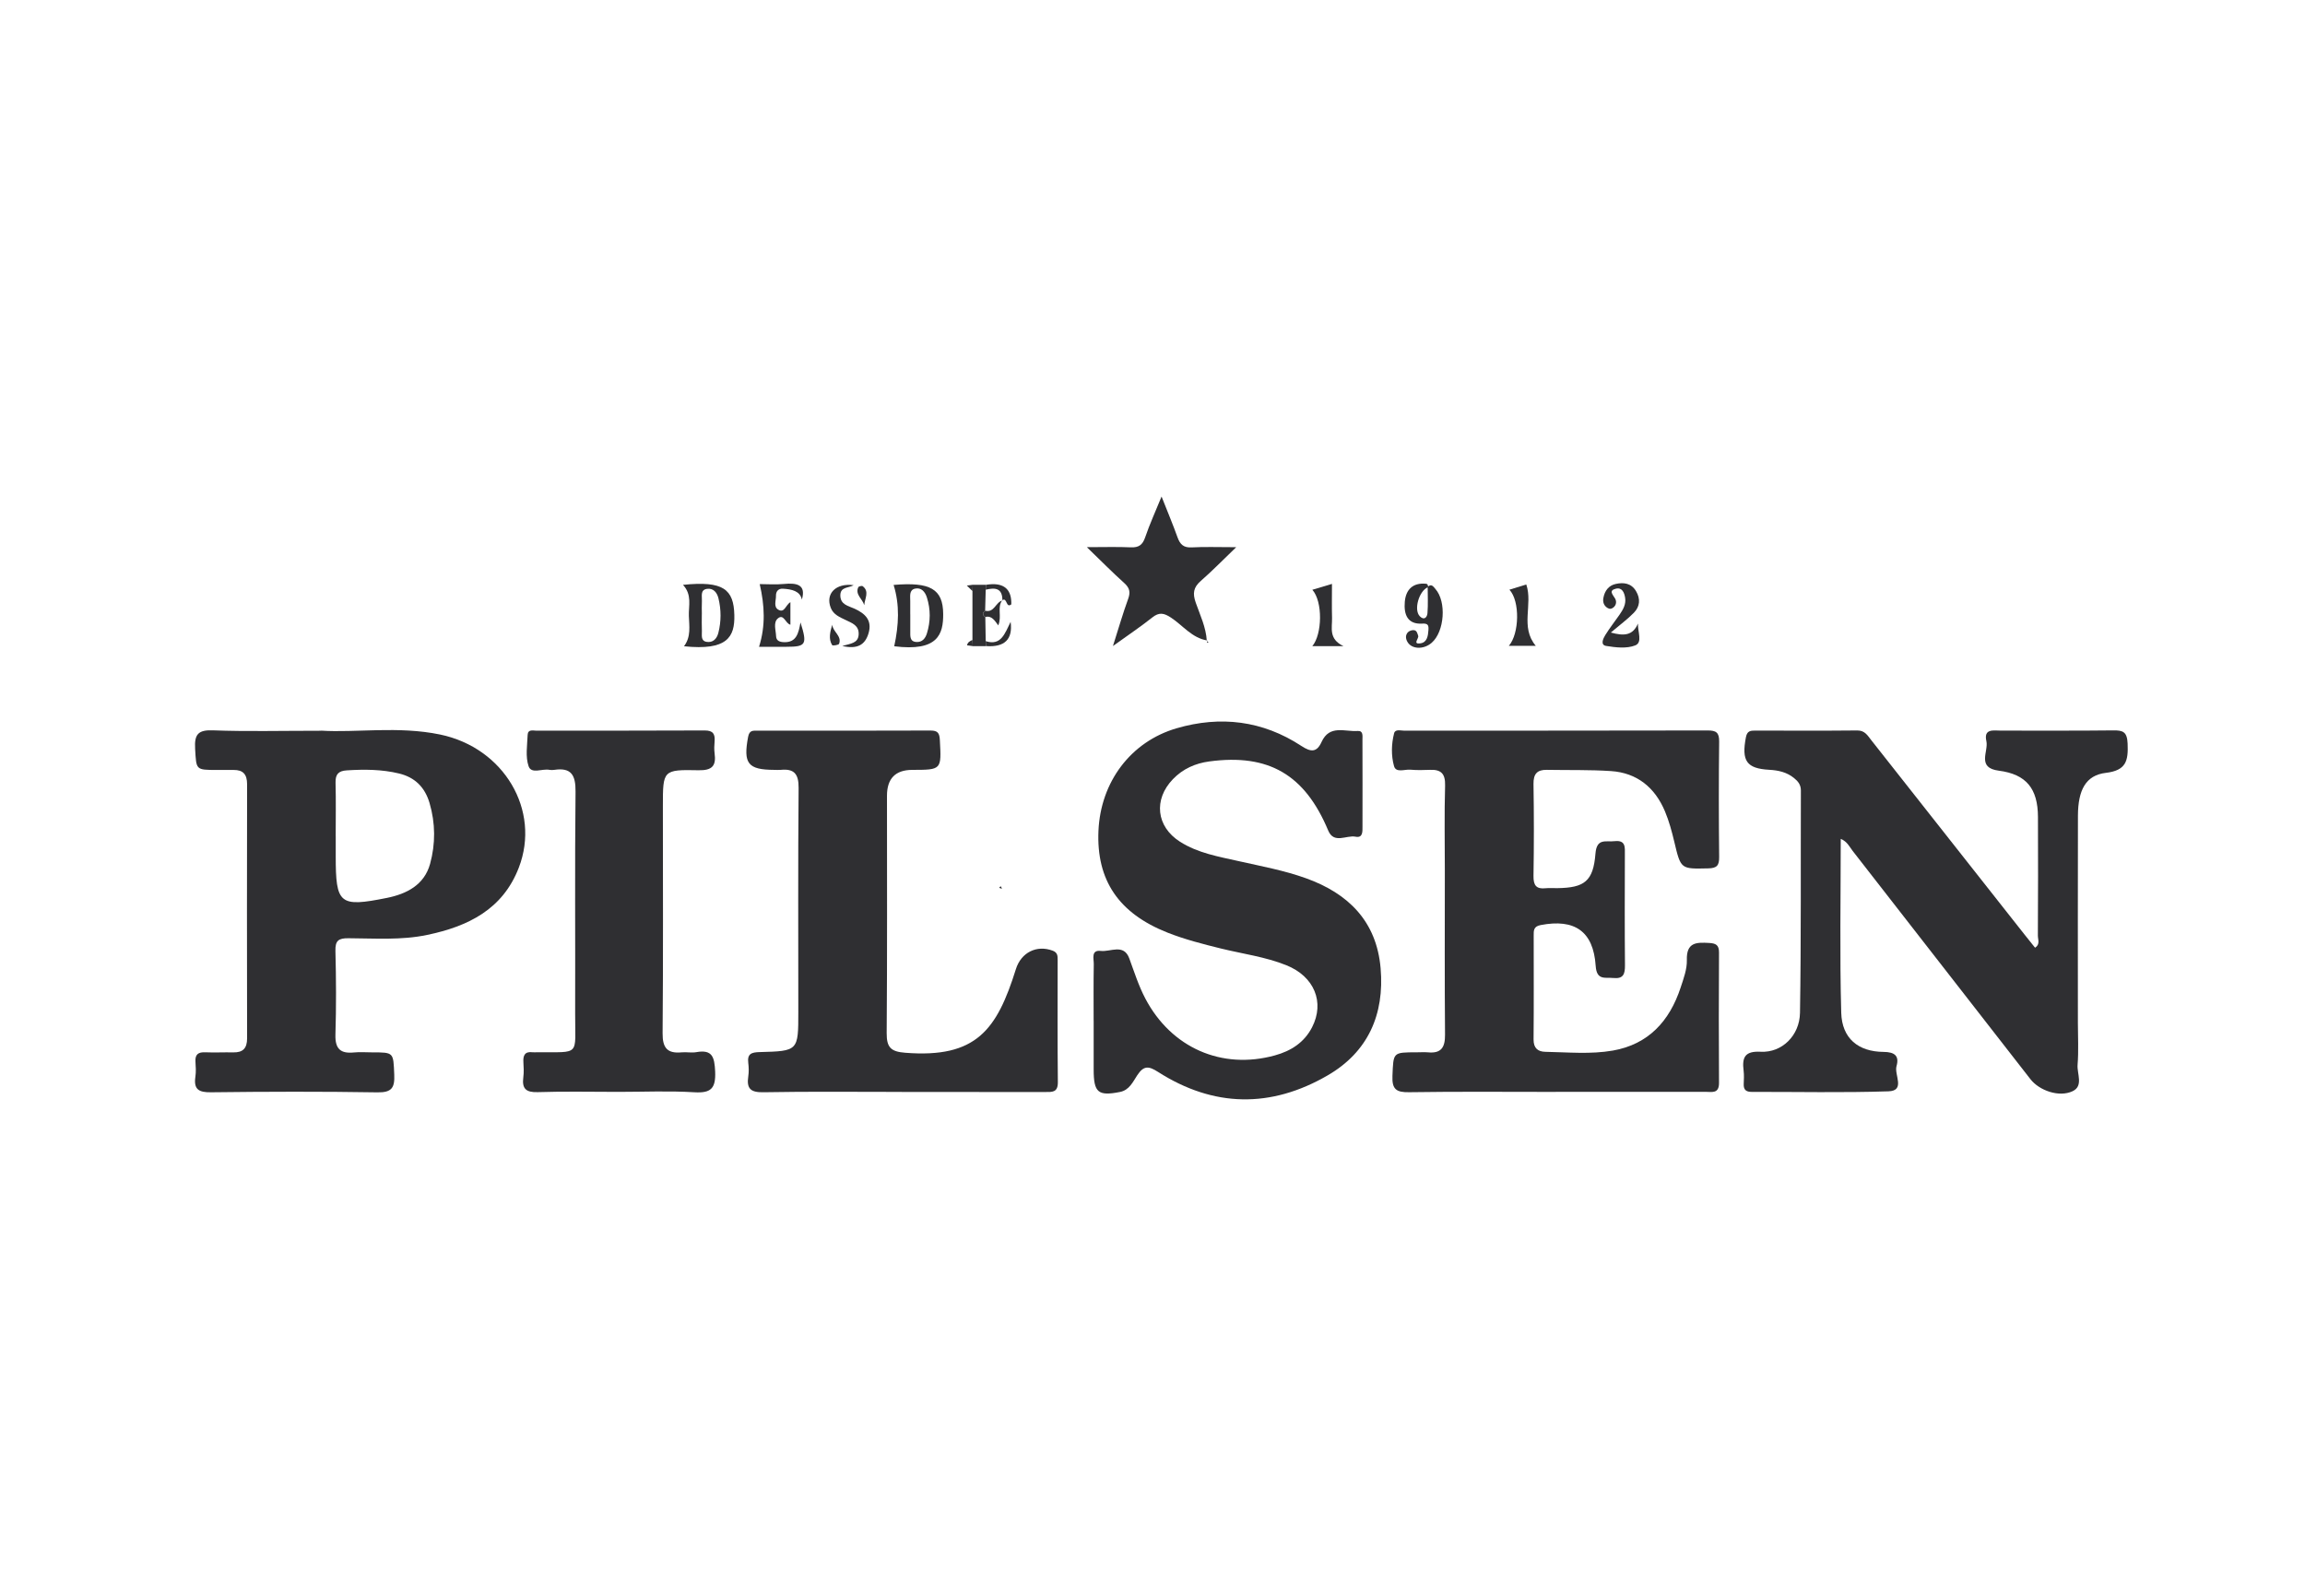 <svg width="130" height="90" viewBox="0 0 130 90" fill="none" xmlns="http://www.w3.org/2000/svg">
<g clip-path="url(#clip0_7850_23256)">
<path d="M87.742 61.582C84.985 61.582 82.226 61.557 79.47 61.599C78.756 61.61 78.499 61.442 78.533 60.674C78.59 59.351 78.542 59.349 79.891 59.349C80.108 59.349 80.326 59.332 80.542 59.351C81.281 59.421 81.506 59.073 81.498 58.35C81.472 55.27 81.487 52.192 81.487 49.111C81.487 47.509 81.455 45.904 81.502 44.304C81.52 43.63 81.271 43.394 80.653 43.418C80.283 43.434 79.907 43.441 79.539 43.409C79.221 43.382 78.732 43.602 78.622 43.208C78.456 42.616 78.471 41.962 78.627 41.352C78.691 41.106 79.007 41.21 79.212 41.21C84.912 41.205 90.614 41.21 96.315 41.197C96.784 41.197 96.964 41.307 96.959 41.822C96.933 43.99 96.936 46.158 96.959 48.326C96.964 48.805 96.84 48.966 96.341 48.975C94.787 49.009 94.799 49.032 94.427 47.467C94.289 46.89 94.132 46.307 93.904 45.763C93.336 44.41 92.326 43.587 90.862 43.488C89.658 43.407 88.447 43.441 87.24 43.418C86.698 43.409 86.479 43.642 86.488 44.215C86.516 45.942 86.516 47.672 86.488 49.399C86.479 49.934 86.646 50.152 87.171 50.095C87.385 50.073 87.604 50.093 87.822 50.09C89.361 50.071 89.859 49.704 89.982 48.147C90.052 47.248 90.572 47.498 91.053 47.441C91.699 47.367 91.643 47.787 91.641 48.211C91.636 50.285 91.628 52.358 91.647 54.434C91.651 54.928 91.563 55.215 90.992 55.158C90.525 55.111 90.051 55.308 89.995 54.474C89.865 52.519 88.81 51.804 86.888 52.173C86.479 52.252 86.499 52.493 86.499 52.776C86.499 54.725 86.51 56.674 86.492 58.621C86.488 59.12 86.739 59.313 87.159 59.321C88.428 59.344 89.707 59.47 90.962 59.251C92.964 58.901 94.164 57.592 94.787 55.694C94.953 55.191 95.152 54.657 95.137 54.142C95.109 53.132 95.686 53.142 96.391 53.181C96.769 53.202 96.953 53.293 96.951 53.717C96.938 56.167 96.934 58.619 96.951 61.069C96.957 61.697 96.551 61.578 96.198 61.578C93.379 61.582 90.559 61.578 87.74 61.578L87.742 61.582Z" fill="#2F2F32"/>
<path d="M103.816 47.316C103.816 50.611 103.754 53.866 103.844 57.116C103.883 58.56 104.802 59.317 106.234 59.326C106.869 59.33 107.125 59.559 106.962 60.128C106.822 60.613 107.479 61.517 106.506 61.549C103.937 61.634 101.364 61.576 98.791 61.581C98.48 61.581 98.333 61.464 98.344 61.144C98.352 60.893 98.37 60.637 98.339 60.391C98.242 59.635 98.404 59.269 99.304 59.317C100.491 59.379 101.498 58.414 101.518 57.12C101.585 52.941 101.553 48.761 101.568 44.581C101.568 44.256 101.408 44.063 101.181 43.88C100.774 43.55 100.301 43.444 99.795 43.416C98.502 43.346 98.21 42.915 98.469 41.575C98.538 41.225 98.722 41.202 98.986 41.204C100.908 41.206 102.828 41.217 104.75 41.197C105.178 41.193 105.332 41.484 105.54 41.747C108.422 45.403 111.306 49.06 114.188 52.715C114.381 52.959 114.577 53.202 114.776 53.45C115.075 53.26 114.932 52.984 114.934 52.763C114.947 50.532 114.949 48.299 114.939 46.069C114.932 44.477 114.283 43.666 112.729 43.465C111.466 43.302 112.16 42.379 112.03 41.798C111.868 41.07 112.45 41.206 112.859 41.206C114.967 41.202 117.073 41.219 119.181 41.193C119.737 41.185 119.966 41.272 119.996 41.936C120.037 42.907 119.918 43.452 118.768 43.588C117.635 43.722 117.2 44.555 117.194 46.002C117.183 49.9 117.191 53.798 117.191 57.693C117.191 58.478 117.237 59.269 117.174 60.049C117.133 60.556 117.52 61.252 116.887 61.545C116.126 61.899 115.014 61.506 114.513 60.862C111.174 56.573 107.836 52.28 104.491 47.993C104.311 47.76 104.184 47.463 103.819 47.312L103.816 47.316Z" fill="#2F2F32"/>
<path d="M18.109 41.207C20.062 41.334 22.462 40.936 24.821 41.426C28.427 42.176 30.505 45.699 29.262 48.93C28.352 51.299 26.388 52.247 24.099 52.727C22.626 53.036 21.136 52.922 19.653 52.915C19.093 52.911 18.901 53.044 18.918 53.641C18.959 55.212 18.966 56.784 18.918 58.355C18.894 59.164 19.216 59.431 19.96 59.357C20.297 59.323 20.641 59.352 20.981 59.352C22.224 59.352 22.179 59.353 22.235 60.595C22.269 61.348 22.098 61.62 21.286 61.607C18.159 61.556 15.028 61.565 11.9 61.603C11.218 61.611 10.914 61.452 11.02 60.725C11.061 60.449 11.043 60.16 11.024 59.878C10.996 59.459 11.19 59.331 11.577 59.348C12.103 59.37 12.63 59.342 13.156 59.353C13.701 59.365 13.936 59.123 13.936 58.561C13.926 53.785 13.926 49.008 13.936 44.232C13.936 43.672 13.711 43.417 13.169 43.424C12.86 43.428 12.55 43.424 12.239 43.424C11.022 43.424 11.076 43.421 11.005 42.236C10.957 41.419 11.169 41.158 12.012 41.19C13.899 41.262 15.791 41.213 18.105 41.213L18.109 41.207ZM18.935 47.15C18.935 47.526 18.935 47.903 18.935 48.279C18.935 50.992 19.141 51.18 21.828 50.639C22.924 50.417 23.926 49.918 24.256 48.722C24.566 47.596 24.561 46.429 24.226 45.288C23.967 44.408 23.409 43.843 22.511 43.625C21.536 43.388 20.555 43.385 19.564 43.447C19.098 43.475 18.912 43.659 18.925 44.141C18.951 45.144 18.933 46.147 18.933 47.152L18.935 47.15Z" fill="#2F2F32"/>
<path d="M61.68 57.579C61.68 56.51 61.669 55.441 61.688 54.373C61.693 54.073 61.52 53.564 62.086 53.63C62.633 53.694 63.379 53.204 63.691 54.054C63.972 54.818 64.216 55.596 64.596 56.317C66.06 59.098 68.91 60.349 71.905 59.522C72.806 59.274 73.557 58.799 74 57.936C74.722 56.529 74.129 55.072 72.549 54.438C71.366 53.963 70.097 53.798 68.865 53.496C67.844 53.244 66.826 52.985 65.844 52.597C63.096 51.509 61.831 49.647 61.952 46.858C62.073 44.102 63.771 41.829 66.359 41.074C68.835 40.352 71.213 40.639 73.394 42.069C73.935 42.425 74.263 42.444 74.536 41.844C74.986 40.855 75.853 41.279 76.571 41.226C76.895 41.203 76.841 41.506 76.841 41.712C76.847 43.347 76.845 44.98 76.843 46.614C76.843 46.898 76.869 47.271 76.454 47.189C75.935 47.085 75.234 47.617 74.908 46.837C73.595 43.695 71.555 42.493 68.201 42.944C67.416 43.05 66.715 43.358 66.149 43.946C65.049 45.091 65.208 46.614 66.547 47.469C67.563 48.118 68.737 48.313 69.881 48.571C71.148 48.856 72.43 49.091 73.656 49.532C76.035 50.385 77.639 51.953 77.866 54.614C78.088 57.215 77.157 59.327 74.882 60.648C71.676 62.509 68.449 62.46 65.31 60.453C64.778 60.112 64.503 60.095 64.142 60.64C63.898 61.009 63.695 61.48 63.17 61.584C61.93 61.83 61.682 61.622 61.682 60.316C61.682 59.404 61.682 58.494 61.682 57.582L61.68 57.579Z" fill="#2F2F32"/>
<path d="M50.858 61.582C48.256 61.582 45.651 61.554 43.05 61.601C42.332 61.614 42.099 61.397 42.202 60.706C42.239 60.46 42.233 60.201 42.202 59.953C42.135 59.427 42.386 59.348 42.844 59.336C45.024 59.28 45.024 59.266 45.024 57.072C45.024 52.86 45.004 48.648 45.041 44.437C45.048 43.636 44.779 43.345 44.032 43.419C43.91 43.43 43.785 43.419 43.66 43.419C42.174 43.413 41.91 43.057 42.194 41.553C42.267 41.173 42.475 41.209 42.719 41.209C45.973 41.209 49.227 41.214 52.481 41.201C52.892 41.201 52.987 41.345 53.007 41.744C53.097 43.417 53.113 43.417 51.45 43.42C50.501 43.423 50.026 43.908 50.025 44.876C50.025 49.339 50.042 53.802 50.008 58.266C50.003 59.081 50.25 59.312 51.056 59.374C55.063 59.69 56.224 58.08 57.296 54.656C57.59 53.717 58.473 53.272 59.383 53.622C59.657 53.728 59.651 53.931 59.651 54.15C59.651 56.445 59.638 58.74 59.662 61.034C59.668 61.628 59.331 61.588 58.942 61.588C56.246 61.584 53.551 61.586 50.853 61.586L50.858 61.582Z" fill="#2F2F32"/>
<path d="M34.879 61.58C33.361 61.58 31.842 61.545 30.326 61.595C29.664 61.615 29.429 61.402 29.515 60.751C29.552 60.473 29.535 60.185 29.519 59.903C29.494 59.523 29.604 59.292 30.03 59.345C30.122 59.356 30.216 59.345 30.309 59.345C32.761 59.33 32.43 59.584 32.438 57.184C32.451 53.007 32.415 48.827 32.46 44.65C32.469 43.715 32.222 43.278 31.267 43.418C31.176 43.431 31.08 43.435 30.99 43.418C30.587 43.335 29.971 43.673 29.813 43.215C29.628 42.682 29.735 42.039 29.759 41.444C29.772 41.111 30.075 41.21 30.268 41.21C33.428 41.204 36.588 41.214 39.747 41.197C40.222 41.195 40.337 41.403 40.302 41.821C40.283 42.039 40.274 42.264 40.302 42.479C40.404 43.204 40.155 43.456 39.394 43.441C37.386 43.399 37.386 43.439 37.386 45.456C37.386 49.728 37.407 54.002 37.37 58.274C37.362 59.116 37.651 59.425 38.441 59.351C38.719 59.324 39.005 59.389 39.277 59.339C40.179 59.179 40.296 59.621 40.334 60.427C40.376 61.396 40.092 61.659 39.154 61.602C37.734 61.515 36.306 61.58 34.88 61.58H34.879Z" fill="#2F2F32"/>
<path d="M68.084 36.121C67.227 35.983 66.713 35.273 66.041 34.832C65.649 34.573 65.376 34.514 64.987 34.825C64.334 35.345 63.636 35.81 62.769 36.435C63.095 35.409 63.333 34.583 63.627 33.776C63.768 33.392 63.707 33.154 63.407 32.883C62.743 32.286 62.114 31.648 61.297 30.859C62.274 30.859 63.029 30.834 63.783 30.869C64.226 30.887 64.443 30.73 64.588 30.301C64.836 29.57 65.16 28.867 65.511 28.004C65.856 28.878 66.153 29.584 66.412 30.306C66.555 30.709 66.76 30.899 67.214 30.872C67.95 30.831 68.691 30.861 69.72 30.861C68.949 31.603 68.36 32.208 67.725 32.762C67.308 33.126 67.254 33.464 67.439 33.99C67.684 34.69 68.017 35.373 68.062 36.138L68.082 36.125L68.084 36.121Z" fill="#2F2F32"/>
<path d="M42.845 32.942C43.283 32.942 43.748 32.98 44.203 32.935C44.951 32.861 45.472 32.976 45.225 33.816C45.123 33.328 44.657 33.234 44.161 33.202C43.895 33.184 43.757 33.357 43.764 33.606C43.77 33.873 43.614 34.223 43.897 34.386C44.25 34.592 44.306 34.121 44.578 33.962V35.232C44.3 35.175 44.207 34.583 43.863 34.885C43.603 35.116 43.757 35.54 43.77 35.875C43.779 36.144 43.977 36.21 44.226 36.217C44.912 36.238 45.037 35.724 45.147 35.103C45.541 36.352 45.459 36.477 44.362 36.478C43.841 36.478 43.318 36.478 42.81 36.478C43.182 35.288 43.126 34.157 42.847 32.94L42.845 32.942Z" fill="#2F2F32"/>
<path d="M38.52 32.985C40.797 32.747 41.383 33.235 41.416 34.69C41.446 35.922 41.02 36.705 38.577 36.448C38.983 35.912 38.869 35.311 38.851 34.73C38.832 34.16 39.041 33.544 38.52 32.985ZM39.582 34.647C39.582 34.959 39.572 35.271 39.586 35.583C39.595 35.82 39.509 36.138 39.844 36.198C40.205 36.262 40.428 36.03 40.514 35.695C40.678 35.05 40.678 34.393 40.521 33.746C40.441 33.413 40.227 33.158 39.872 33.211C39.48 33.269 39.602 33.634 39.587 33.895C39.572 34.145 39.584 34.395 39.584 34.645L39.582 34.647Z" fill="#2F2F32"/>
<path d="M50.434 36.448C50.691 35.254 50.751 34.122 50.399 32.989C52.466 32.813 53.188 33.214 53.195 34.635C53.201 35.757 52.907 36.762 50.432 36.448H50.434ZM51.339 34.645C51.339 34.955 51.335 35.267 51.339 35.577C51.344 35.852 51.286 36.187 51.69 36.207C52.005 36.224 52.187 36.016 52.278 35.719C52.486 35.046 52.488 34.374 52.278 33.702C52.176 33.373 51.96 33.123 51.614 33.197C51.262 33.273 51.34 33.627 51.337 33.897C51.333 34.145 51.337 34.395 51.337 34.643L51.339 34.645Z" fill="#2F2F32"/>
<path d="M80.522 33.099C80.732 32.887 80.856 33.103 80.957 33.218C81.591 33.935 81.468 35.625 80.747 36.251C80.28 36.656 79.599 36.618 79.368 36.183C79.267 35.994 79.269 35.81 79.401 35.663C79.472 35.585 79.614 35.536 79.722 35.539C79.907 35.545 79.935 35.708 79.986 35.865C80.03 36.007 79.645 36.355 80.123 36.281C80.484 36.224 80.54 35.869 80.562 35.541C80.581 35.288 80.553 35.148 80.22 35.171C79.359 35.225 79.169 34.627 79.23 33.935C79.29 33.248 79.686 32.857 80.415 32.921C80.534 32.932 80.542 33.021 80.536 33.116C80.027 33.326 79.72 34.397 80.077 34.758C80.328 35.012 80.492 34.802 80.508 34.58C80.547 34.088 80.52 33.593 80.52 33.099H80.522Z" fill="#2F2F32"/>
<path d="M90.849 35.674C91.582 35.875 92.086 35.856 92.38 35.167C92.359 35.629 92.652 36.232 92.227 36.399C91.744 36.59 91.122 36.518 90.583 36.429C90.244 36.372 90.417 36.011 90.536 35.818C90.782 35.421 91.074 35.053 91.34 34.669C91.537 34.384 91.716 34.081 91.656 33.714C91.61 33.425 91.489 33.116 91.135 33.201C90.715 33.303 90.951 33.525 91.083 33.746C91.176 33.899 91.176 34.109 91.001 34.255C90.895 34.344 90.785 34.363 90.665 34.289C90.451 34.159 90.387 33.95 90.43 33.721C90.503 33.32 90.728 33.018 91.13 32.932C91.574 32.836 92 32.887 92.27 33.337C92.529 33.769 92.492 34.204 92.157 34.55C91.794 34.925 91.366 35.235 90.849 35.674Z" fill="#2F2F32"/>
<path d="M48.144 33.004C47.859 33.171 47.402 33.088 47.394 33.566C47.387 34.107 47.852 34.17 48.2 34.331C48.788 34.603 49.197 34.974 48.989 35.702C48.791 36.389 48.336 36.624 47.502 36.431C47.98 36.297 48.395 36.278 48.427 35.795C48.46 35.269 48.053 35.142 47.692 34.966C47.363 34.806 47.007 34.669 46.855 34.283C46.538 33.483 47.145 32.868 48.146 33.004H48.144Z" fill="#2F2F32"/>
<path d="M85.13 33.258C85.459 33.156 85.766 33.061 86.081 32.963C86.467 34.09 85.719 35.356 86.616 36.423H85.098C85.692 35.739 85.734 33.905 85.13 33.258Z" fill="#2F2F32"/>
<path d="M74.017 33.262C74.415 33.143 74.731 33.048 75.122 32.931C75.122 33.616 75.109 34.234 75.126 34.851C75.141 35.402 74.916 36.032 75.768 36.44H74.015C74.573 35.771 74.612 33.933 74.015 33.262H74.017Z" fill="#2F2F32"/>
<path d="M54.845 36.092C54.845 35.174 54.845 34.255 54.845 33.337C54.851 33.22 54.854 33.101 54.86 32.983C55.107 32.983 55.355 32.983 55.602 32.983C55.599 33.076 55.597 33.169 55.593 33.261C55.582 33.655 55.573 34.05 55.561 34.444C55.401 34.567 55.398 34.684 55.571 34.8C55.578 35.254 55.586 35.708 55.593 36.162C55.595 36.255 55.599 36.347 55.6 36.44C55.353 36.44 55.107 36.44 54.86 36.44C54.854 36.325 54.849 36.209 54.843 36.094L54.845 36.092Z" fill="#2F2F32"/>
<path d="M55.595 33.26C55.598 33.167 55.6 33.074 55.604 32.982C55.723 32.968 55.844 32.948 55.963 32.946C56.7 32.931 57.058 33.31 57.037 34.085C56.726 34.327 56.813 33.667 56.527 33.852L56.534 33.865C56.54 33.154 56.114 33.133 55.595 33.258V33.26Z" fill="#2F2F32"/>
<path d="M55.602 36.438C55.6 36.346 55.597 36.253 55.595 36.16C56.464 36.44 56.674 35.721 56.998 35.072C57.129 36.059 56.664 36.514 55.602 36.438Z" fill="#2F2F32"/>
<path d="M55.573 34.798C55.401 34.684 55.403 34.565 55.563 34.442C56.077 34.578 56.151 33.958 56.535 33.867L56.527 33.853C56.224 34.258 56.518 34.75 56.302 35.271C56.105 35.006 55.932 34.703 55.573 34.798Z" fill="#2F2F32"/>
<path d="M46.936 35.233C46.972 35.633 47.493 35.869 47.323 36.31C47.295 36.38 46.961 36.429 46.933 36.384C46.713 36.026 46.821 35.638 46.936 35.233Z" fill="#2F2F32"/>
<path d="M48.743 34.129C48.644 33.775 48.218 33.535 48.406 33.12C48.43 33.069 48.607 33.024 48.654 33.06C49.052 33.357 48.767 33.764 48.743 34.131V34.129Z" fill="#2F2F32"/>
<path d="M54.862 32.981C54.856 33.099 54.852 33.218 54.847 33.335C54.741 33.231 54.635 33.127 54.529 33.025C54.639 33.01 54.75 32.997 54.86 32.981H54.862Z" fill="#2F2F32"/>
<path d="M54.845 36.092C54.851 36.207 54.856 36.323 54.862 36.438L54.54 36.395C54.574 36.222 54.704 36.152 54.847 36.092H54.845Z" fill="#2F2F32"/>
<path d="M68.064 36.134C68.095 36.17 68.129 36.208 68.16 36.244C68.132 36.246 68.104 36.25 68.078 36.252C68.078 36.208 68.082 36.164 68.084 36.119L68.064 36.132V36.134Z" fill="#2F2F32"/>
<path d="M56.484 50.118C56.439 50.102 56.395 50.085 56.35 50.07C56.38 50.04 56.41 50.01 56.438 49.98C56.46 50.019 56.482 50.059 56.506 50.099L56.484 50.118Z" fill="#2F2F32"/>
</g>
<defs>
<clipPath id="clip0_7850_23256">
<rect width="109" height="34" fill="white" transform="translate(11 28)"/>
</clipPath>
</defs>
</svg>
